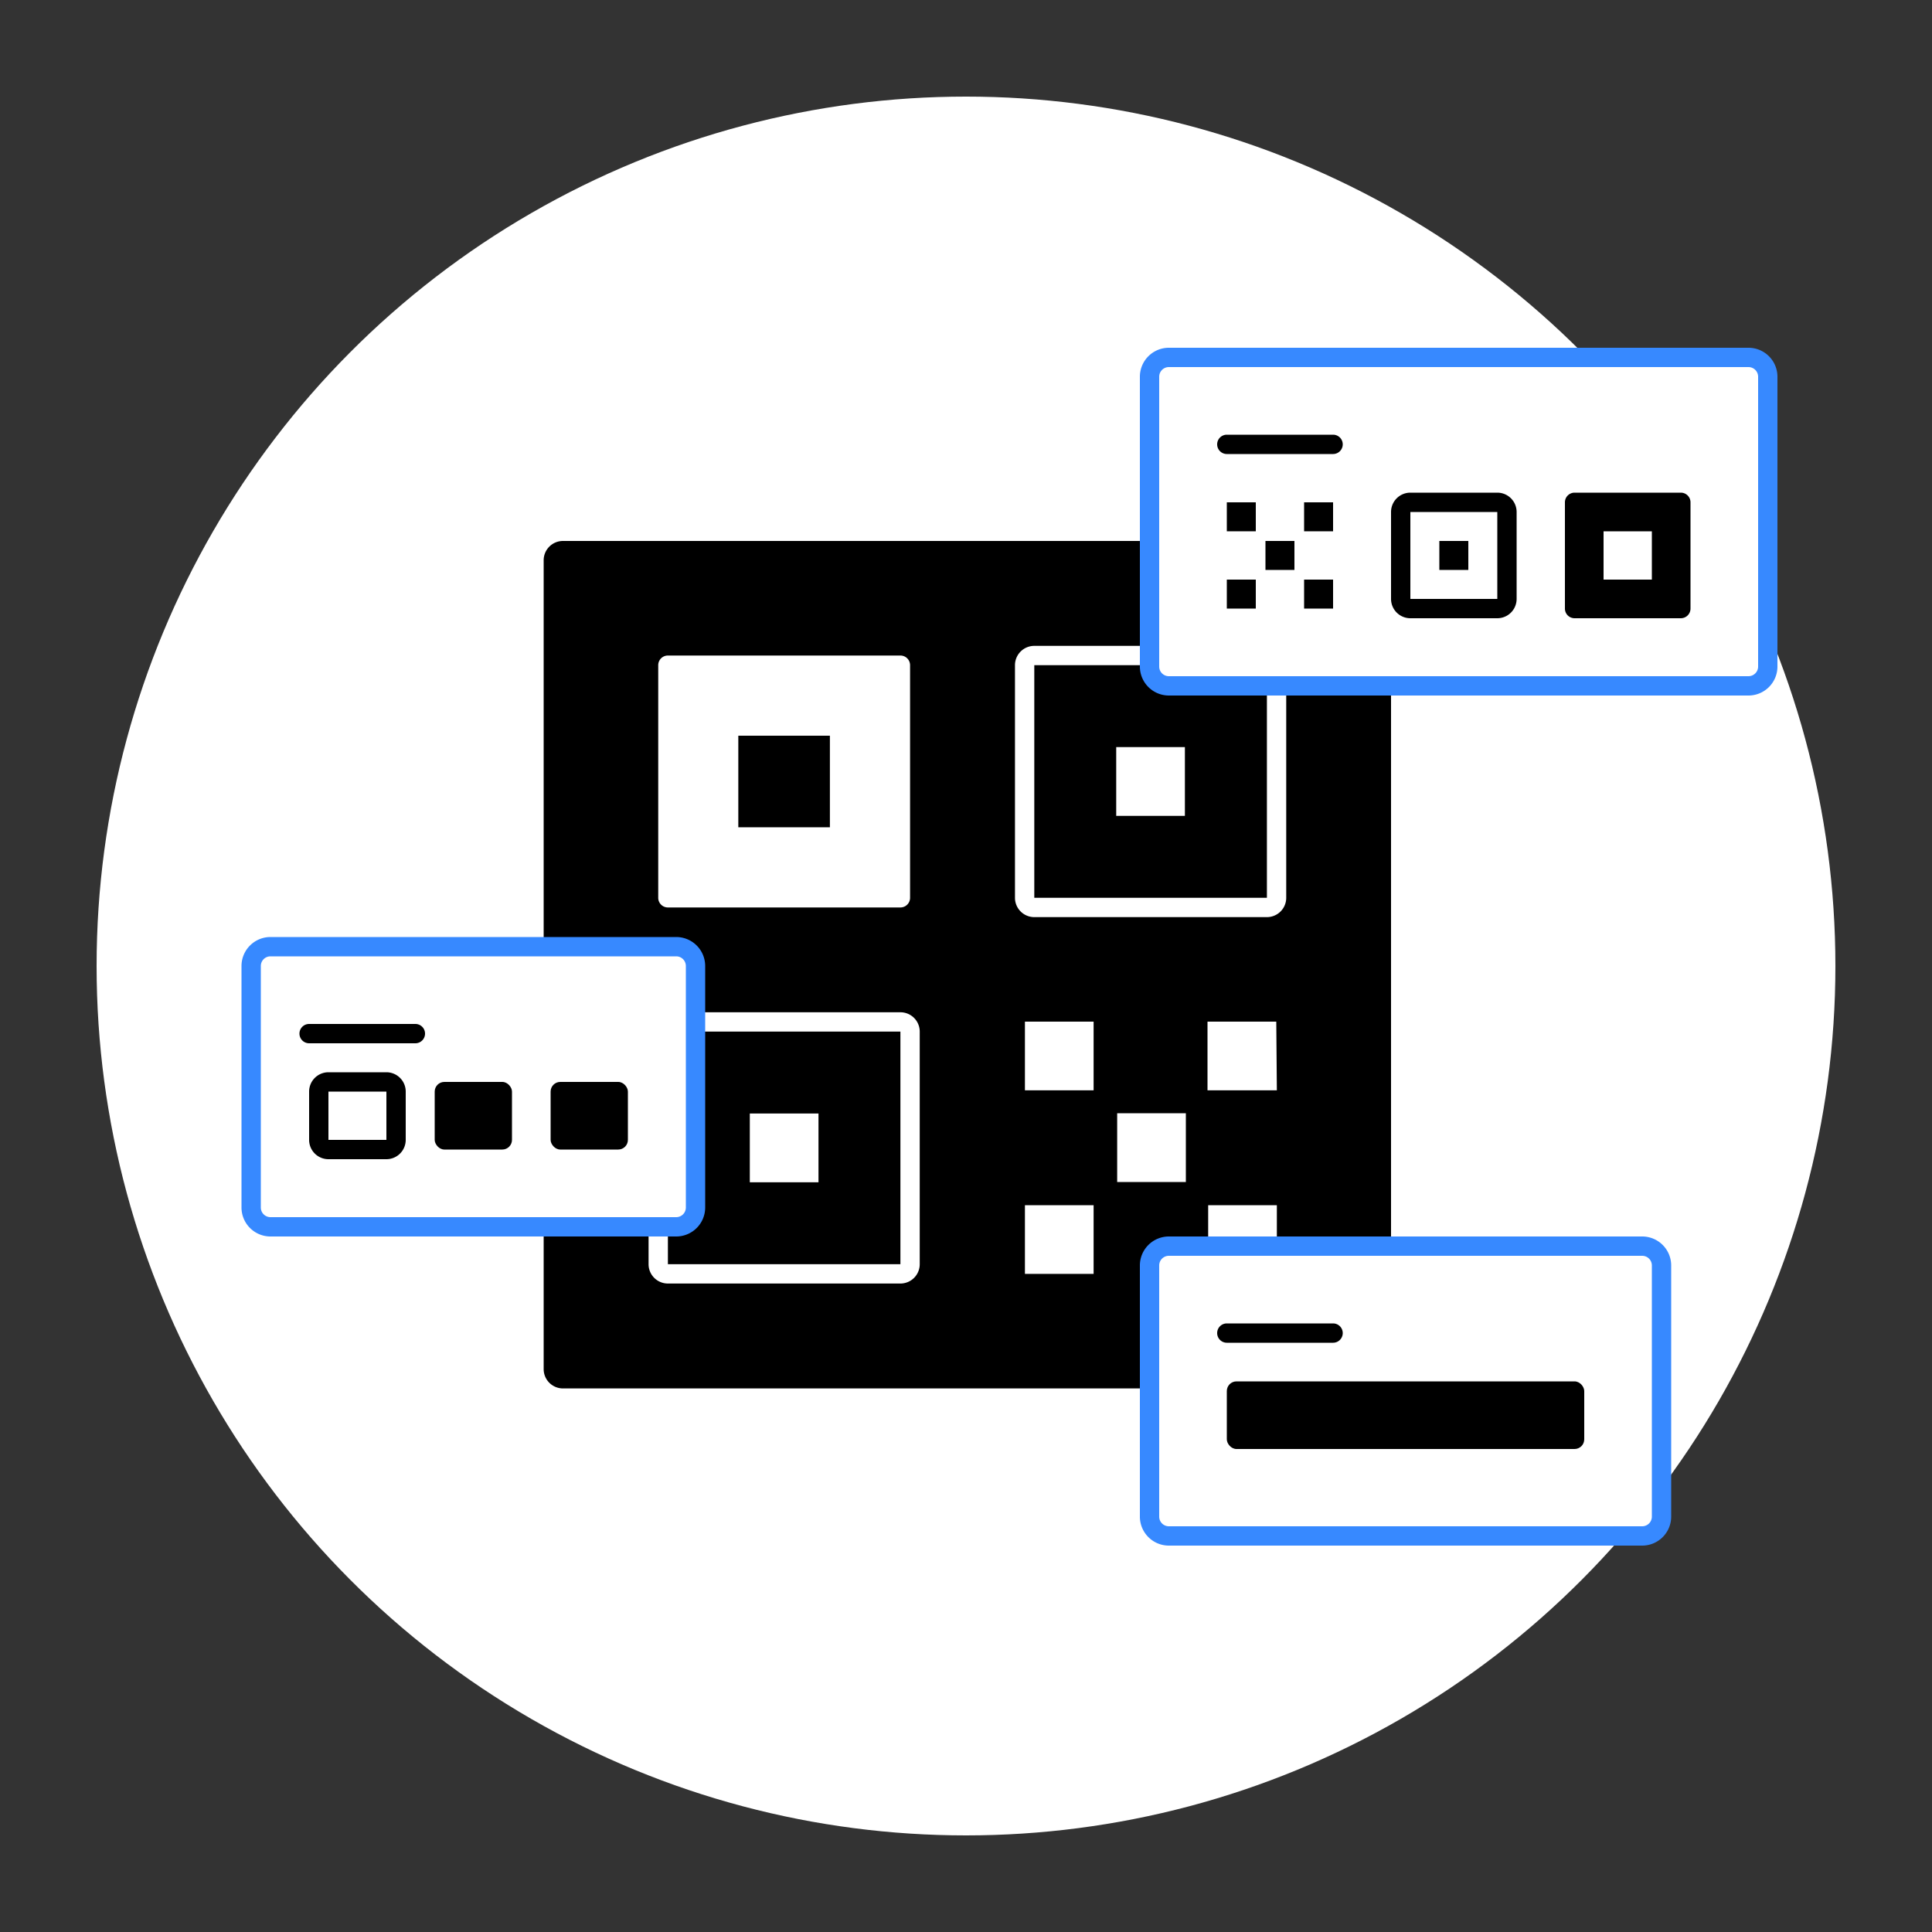 <svg xmlns="http://www.w3.org/2000/svg" id="Layer_1" data-name="Layer 1" viewBox="0 0 200 200"><rect x="0" y="0" width="200" height="200" fill="#333333" stroke="none"/><circle cx="100" cy="100" r="90" fill="#fff"></circle><rect x="76.43" y="76.16" width="9.48" height="9.48" fill="#000"></rect><path d="M133.15,71V92.94a2,2,0,0,1-2,2H107.07a2,2,0,0,1-2-2V68.86a2,2,0,0,1,2-2H119V56H58.28a2,2,0,0,0-2,2V98H70a2,2,0,0,1,2,2v4.79H93.21a2,2,0,0,1,2,2v24.08a2,2,0,0,1-2,2H69.14a2,2,0,0,1-2-2V127H56.28v14.73a2,2,0,0,0,2,2H119V131a2,2,0,0,1,2-2h4.07v-4.24h7.11V129H144V71ZM94.21,92.94a1,1,0,0,1-1,1H69.14a1,1,0,0,1-1-1V68.86a1,1,0,0,1,1-1H93.21a1,1,0,0,1,1,1Zm19,38.93h-7.11v-7.11h7.11Zm0-19h-7.11v-7.11h7.11Zm9.55,9.49h-7.11v-7.12h7.11Zm9.42-9.49H125v-7.11h7.12Z" fill="#000"></path><path d="M70,127h-.86v3.87H93.21V106.79H72V125A2,2,0,0,1,70,127Zm7.62-11.73h7.11v7.12H77.62Z" fill="#000"></path><path d="M107.07,68.86h0V92.94h24.08V71H121a2,2,0,0,1-2-2v-.14Zm15.59,8.48v7.12h-7.11V77.34Z" fill="#000"></path><rect x="119" y="129" width="53" height="30" rx="2" fill="#fff"></rect><rect x="26" y="98" width="46" height="29" rx="2" fill="#fff"></rect><rect x="119" y="37" width="64" height="34" rx="2" fill="#fff"></rect><path d="M170,128H121a3,3,0,0,0-3,3v26a3,3,0,0,0,3,3h49a3,3,0,0,0,3-3V131A3,3,0,0,0,170,128Zm1,29a1,1,0,0,1-1,1H121a1,1,0,0,1-1-1V131a1,1,0,0,1,1-1h49a1,1,0,0,1,1,1Z" fill="#3789ff"></path><path d="M70,97H28a3,3,0,0,0-3,3v25a3,3,0,0,0,3,3H70a3,3,0,0,0,3-3V100A3,3,0,0,0,70,97Zm1,28a1,1,0,0,1-1,1H28a1,1,0,0,1-1-1V100a1,1,0,0,1,1-1H70a1,1,0,0,1,1,1Z" fill="#3789ff"></path><path d="M181,36H121a3,3,0,0,0-3,3V69a3,3,0,0,0,3,3h60a3,3,0,0,0,3-3V39A3,3,0,0,0,181,36Zm1,33a1,1,0,0,1-1,1H121a1,1,0,0,1-1-1V39a1,1,0,0,1,1-1h60a1,1,0,0,1,1,1Z" fill="#3789ff"></path><path d="M40,111H34a2,2,0,0,0-2,2v5a2,2,0,0,0,2,2h6a2,2,0,0,0,2-2v-5A2,2,0,0,0,40,111Zm-6,7v-5h6v5Z" fill="#000">    </path><rect x="45" y="112" width="8" height="7" rx="1" fill="#000"></rect><rect x="57" y="112" width="8" height="7" rx="1" fill="#000"></rect><path d="M43,106H32a1,1,0,0,0,0,2H43a1,1,0,0,0,0-2Z" fill="#000"></path><rect x="127" y="143" width="37" height="7" rx="1" fill="#000"></rect><path d="M138,139a1,1,0,0,0,0-2H127a1,1,0,0,0,0,2Z" fill="#000"></path><rect x="127" y="52" width="3" height="3" fill="#000"></rect><rect x="131" y="56" width="3" height="3" fill="#000"></rect><rect x="135" y="52" width="3" height="3" fill="#000"></rect><rect x="127" y="60" width="3" height="3" fill="#000"></rect><rect x="135" y="60" width="3" height="3" fill="#000"></rect><path d="M127,47h11a1,1,0,0,0,0-2H127a1,1,0,0,0,0,2Z" fill="#000"></path><path d="M146,64h9a2,2,0,0,0,2-2V53a2,2,0,0,0-2-2h-9a2,2,0,0,0-2,2v9A2,2,0,0,0,146,64Zm0-11h9v9h-9Z" fill="#000">    </path><rect x="149" y="56" width="3" height="3" fill="#000"></rect><path d="M174,51H163a1,1,0,0,0-1,1V63a1,1,0,0,0,1,1h11a1,1,0,0,0,1-1V52A1,1,0,0,0,174,51Zm-3,9h-5V55h5Z" fill="#000"></path></svg>